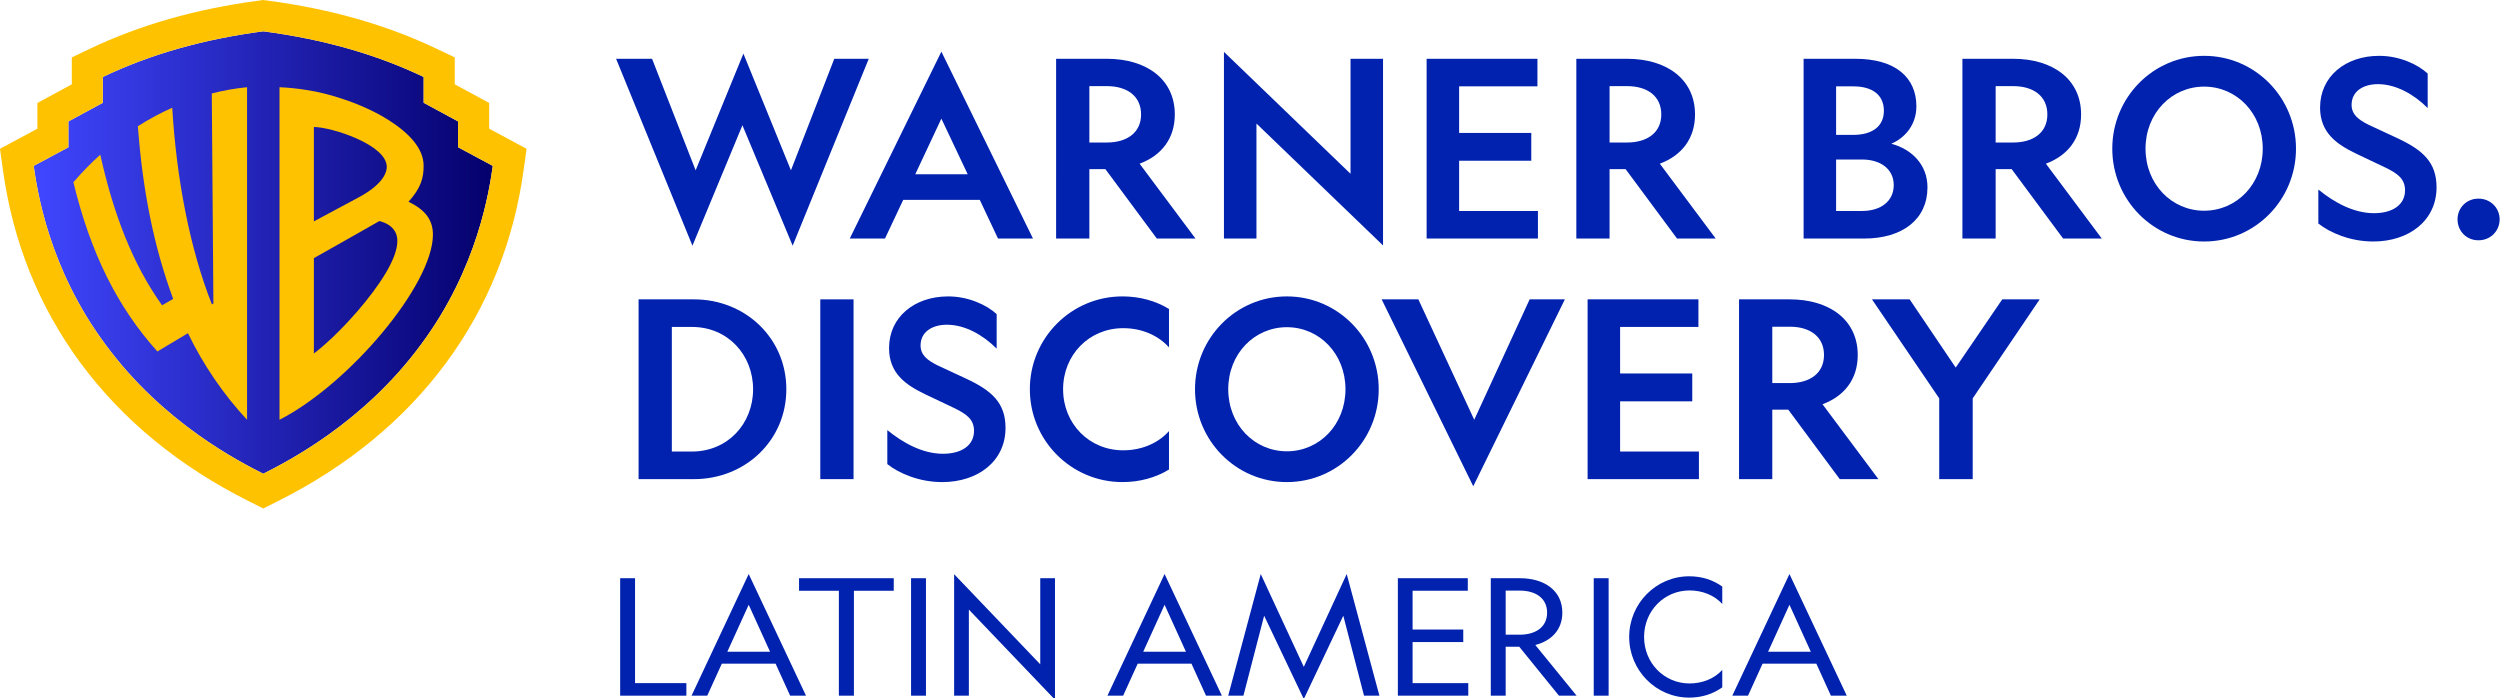 <?xml version="1.0"?>
<svg
   viewBox="0 0 600.26 167.617"
   enable-background="new 0 0 600.26 122.1"
   xml:space="preserve"
   width="600.26"
   height="167.617"
   xmlns="http://www.w3.org/2000/svg"
   xmlns:svg="http://www.w3.org/2000/svg"><defs
   id="defs64" />
<g
   id="g59">
<g
   id="g6562"><g
     transform="matrix(1.012,0,0,0.988,0,5.655)"
     id="text2555"
     style="font-size:38.601px;line-height:1.25;font-family:'Test Geograph';-inkscape-font-specification:'Test Geograph';stroke-width:0.965"><g
       id="g6649"><g
         id="g42"
         transform="matrix(0.988,0,0,1.012,0,-5.722)">
		<path
   fill="#0022af"
   d="M 166.28,58.998 147.948,14.114 h 8.634 l 10.467,26.788 11.472,-28.03 11.414,28.03 10.408,-26.788 h 8.279 L 190.349,58.998 178.285,30.081 Z"
   id="path2" />
		<path
   fill="#0022af"
   d="m 248.058,57.284 h -8.397 L 235.285,48 h -18.391 l -4.376,9.284 h -8.456 L 226.06,12.4 Z M 219.791,41.849 h 12.596 l -6.328,-13.365 z"
   id="path4" />
		<path
   fill="#0022af"
   d="m 261.598,57.284 h -7.984 V 14.115 h 12.182 c 9.521,0 16.321,4.909 16.321,13.365 0,5.854 -3.253,9.876 -8.456,11.827 l 13.423,17.977 H 277.8 L 265.441,40.608 h -3.844 l 0.001,16.676 z m 0,-23.064 h 4.199 c 4.909,0 8.22,-2.425 8.22,-6.741 0,-4.376 -3.311,-6.8 -8.22,-6.8 h -4.199 z"
   id="path6" />
		<path
   fill="#0022af"
   d="m 386.521,57.284 h -7.984 V 14.115 h 12.182 c 9.521,0 16.321,4.909 16.321,13.365 0,5.854 -3.253,9.876 -8.456,11.827 l 13.423,17.977 h -9.284 L 390.364,40.608 h -3.844 l 0.001,16.676 z m 0,-23.064 h 4.199 c 4.909,0 8.22,-2.425 8.22,-6.741 0,-4.376 -3.311,-6.8 -8.22,-6.8 h -4.199 z"
   id="path8" />
		<path
   fill="#0022af"
   d="m 324.314,14.115 h 7.806 V 58.939 L 301.724,29.667 v 27.616 h -7.806 V 12.458 l 30.396,29.272 z"
   id="path10" />
		<path
   fill="#0022af"
   d="m 342.586,14.115 h 26.611 v 6.623 h -18.805 v 11.177 h 17.327 v 6.682 h -17.327 v 12.064 h 18.924 v 6.623 h -26.729 l -10e-4,-43.169 z"
   id="path12" />
		<path
   fill="#0022af"
   d="m 433.114,14.115 h 12.419 c 9.639,0 14.665,4.494 14.665,11.413 0,4.435 -2.72,7.569 -6.031,8.989 4.909,1.301 8.693,5.026 8.693,10.467 0,7.628 -5.913,12.301 -15.257,12.301 h -14.488 l -0.001,-43.17 z m 11.946,18.272 c 4.494,0 7.333,-2.011 7.333,-5.796 0,-3.844 -2.838,-5.854 -7.333,-5.854 h -4.14 v 11.649 l 4.14,10e-4 z m 2.069,18.274 c 4.554,0 7.629,-2.366 7.629,-6.209 0,-3.785 -3.075,-6.15 -7.629,-6.15 h -6.209 v 12.359 z"
   id="path14" />
		<path
   fill="#0022af"
   d="m 479.233,57.284 h -7.984 V 14.115 h 12.182 c 9.521,0 16.321,4.909 16.321,13.365 0,5.854 -3.253,9.876 -8.456,11.827 l 13.423,17.977 h -9.284 L 483.076,40.608 h -3.844 l 10e-4,16.676 z m 0,-23.064 h 4.199 c 4.909,0 8.22,-2.425 8.22,-6.741 0,-4.376 -3.311,-6.8 -8.22,-6.8 h -4.199 z"
   id="path16" />
		<path
   fill="#0022af"
   d="m 551.356,35.699 c 0,12.301 -9.817,22.294 -22.058,22.294 -12.241,0 -22.057,-9.994 -22.057,-22.294 0,-12.3 9.817,-22.294 22.057,-22.294 12.241,0 22.058,9.993 22.058,22.294 z m -36.133,0 c 0,8.516 6.268,14.902 14.074,14.902 7.806,0 14.075,-6.387 14.075,-14.902 0,-8.515 -6.268,-14.902 -14.075,-14.902 -7.805,0 -14.074,6.386 -14.074,14.902 z"
   id="path18" />
		<path
   fill="#0022af"
   d="m 570.092,51.193 c 4.376,0 7.451,-1.951 7.451,-5.499 0,-2.779 -1.833,-4.022 -4.554,-5.381 l -7.215,-3.43 c -4.672,-2.248 -8.634,-5.026 -8.634,-11.059 0,-7.51 6.149,-12.419 14.193,-12.419 4.909,0 9.284,2.07 11.649,4.257 v 8.279 c -3.311,-3.311 -7.629,-5.736 -11.945,-5.736 -3.607,0 -6.328,1.774 -6.328,4.967 0,2.366 1.715,3.607 4.08,4.79 l 6.742,3.134 c 6.268,2.898 9.58,5.854 9.58,11.886 0,8.042 -6.682,13.01 -15.198,13.01 -5.499,0 -10.348,-2.069 -13.188,-4.317 v -8.16 c 3.787,3.075 8.459,5.678 13.367,5.678 z"
   id="path20" />
		<path
   fill="#0022af"
   d="m 600.26,52.67 c 0,2.838 -2.248,5.026 -5.026,5.026 h -0.119 c -2.78,0 -4.967,-2.188 -4.967,-5.026 0,-2.78 2.188,-4.967 4.967,-4.967 h 0.119 c 2.779,0 5.026,2.189 5.026,4.967 z"
   id="path22" />
		<path
   fill="#0022af"
   d="m 425.595,115.055 h -7.984 V 71.886 h 12.182 c 9.521,0 16.321,4.909 16.321,13.365 0,5.854 -3.253,9.876 -8.456,11.827 l 13.423,17.977 h -9.284 L 429.438,98.38 h -3.844 l 0.001,16.675 z m 0,-23.063 h 4.199 c 4.909,0 8.22,-2.425 8.22,-6.741 0,-4.376 -3.311,-6.8 -8.22,-6.8 h -4.199 z"
   id="path24" />
		<path
   fill="#0022af"
   d="m 381.245,71.886 h 26.611 v 6.623 h -18.805 v 11.177 h 17.327 v 6.682 h -17.327 v 12.064 h 18.924 v 6.623 h -26.729 l -10e-4,-43.169 z"
   id="path26" />
		<path
   fill="#0022af"
   d="m 331.083,93.471 c 0,12.301 -9.817,22.294 -22.058,22.294 -12.241,0 -22.057,-9.994 -22.057,-22.294 0,-12.3 9.817,-22.294 22.057,-22.294 12.241,0 22.058,9.994 22.058,22.294 z m -36.133,0 c 0,8.516 6.269,14.902 14.075,14.902 7.806,0 14.075,-6.387 14.075,-14.902 0,-8.515 -6.268,-14.902 -14.075,-14.902 -7.805,0 -14.075,6.387 -14.075,14.902 z"
   id="path28" />
		<path
   fill="#0022af"
   d="m 166.653,71.886 c 12.301,0 22.176,9.284 22.176,21.585 0,12.3 -9.876,21.585 -22.176,21.585 h -13.306 v -43.17 h 13.306 z m -5.321,6.624 v 29.923 h 4.79 c 8.693,0 14.725,-6.742 14.725,-14.961 0,-8.219 -6.034,-14.962 -14.667,-14.962 z"
   id="path30" />
		<path
   fill="#0022af"
   d="m 204.969,71.886 v 43.169 h -7.984 V 71.886 Z"
   id="path32" />
		<path
   fill="#0022af"
   d="m 226.449,108.965 c 4.376,0 7.452,-1.951 7.452,-5.499 0,-2.78 -1.833,-4.022 -4.554,-5.381 l -7.215,-3.43 c -4.672,-2.247 -8.634,-5.026 -8.634,-11.058 0,-7.511 6.15,-12.419 14.192,-12.419 4.909,0 9.284,2.069 11.649,4.257 v 8.279 c -3.312,-3.311 -7.629,-5.736 -11.946,-5.736 -3.607,0 -6.328,1.774 -6.328,4.968 0,2.365 1.715,3.607 4.08,4.79 l 6.742,3.135 c 6.268,2.898 9.579,5.854 9.579,11.886 0,8.042 -6.682,13.01 -15.197,13.01 -5.499,0 -10.349,-2.07 -13.188,-4.317 v -8.16 c 3.787,3.072 8.459,5.675 13.368,5.675 z"
   id="path34" />
		<path
   fill="#0022af"
   d="m 280.718,103.524 v 9.225 c -3.193,1.951 -7.037,3.016 -11.177,3.016 -12.301,0 -22.235,-9.994 -22.235,-22.294 0,-12.301 9.935,-22.294 22.235,-22.294 4.139,0 7.984,1.064 11.177,3.016 v 9.225 c -2.543,-2.838 -6.446,-4.612 -10.999,-4.612 -8.161,0 -14.429,6.387 -14.429,14.666 0,8.279 6.268,14.665 14.429,14.665 4.553,0 8.456,-1.775 10.999,-4.613 z"
   id="path36" />
		<path
   fill="#0022af"
   d="m 331.788,71.886 h 8.811 l 13.423,28.917 13.306,-28.917 h 8.456 l -21.998,44.884 z"
   id="path38" />
		<path
   fill="#0022af"
   d="M 465.679,115.055 V 95.659 L 449.534,71.886 h 9.048 l 11.059,16.381 11.177,-16.381 h 8.989 l -16.085,23.773 v 19.396 z"
   id="path40" />
	</g><g
         id="g57"
         transform="matrix(0.988,0,0,1.012,0,-5.722)">
			<linearGradient
   id="SVGID_1_"
   gradientUnits="userSpaceOnUse"
   x1="8.086"
   y1="63.358"
   x2="118.342"
   y2="63.358"
   gradientTransform="matrix(1,0,0,-1,0,124)">
			<stop
   offset="0"
   style="stop-color:#4047FF"
   id="stop44" />
			<stop
   offset="1"
   style="stop-color:#04006C"
   id="stop46" />
		</linearGradient>
		<path
   fill="url(#SVGID_1_)"
   d="m 118.342,39.835 c -0.839,5.744 -3.541,24.512 -17.268,42.932 -13.962,18.968 -32.321,28.171 -37.86,31.002 C 57.675,110.937 39.316,101.735 25.354,82.767 11.627,64.346 8.926,45.577 8.086,39.835 l 8.34,-4.473 V 29.157 L 24.691,24.68 V 18.479 C 36.125,13.026 48.722,9.441 63.213,7.516 77.704,9.441 90.301,13.027 101.735,18.479 V 24.68 L 110,29.157 v 6.205 z"
   id="path49" />
		<path
   fill="#ffc200"
   d="m 117.468,30.905 v -6.184 l -8.265,-4.477 v -6.467 l -4.24,-2.019 C 92.915,6.013 79.593,2.177 64.228,0.136 L 63.224,0 62.22,0.136 C 46.854,2.177 33.533,6.014 21.486,11.758 l -4.24,2.019 v 6.467 L 8.98,24.721 v 6.184 L 0,35.722 0.71,40.855 c 2.379,17.223 8.659,32.81 18.655,46.337 10.103,13.669 23.741,24.852 40.535,33.245 l 3.324,1.663 3.324,-1.663 c 16.794,-8.393 30.432,-19.576 40.535,-33.245 9.996,-13.527 16.276,-29.114 18.655,-46.337 l 0.71,-5.133 z m 0.874,8.93 c -0.839,5.744 -3.541,24.512 -17.268,42.932 -13.962,18.968 -32.321,28.171 -37.86,31.002 C 57.675,110.937 39.316,101.735 25.354,82.767 11.627,64.346 8.926,45.577 8.086,39.835 l 8.34,-4.473 V 29.157 L 24.691,24.68 V 18.479 C 36.125,13.026 48.722,9.441 63.213,7.516 77.704,9.441 90.301,13.027 101.735,18.479 V 24.68 L 110,29.157 v 6.205 z"
   id="path51" />
		<path
   fill="#ffc200"
   d="m 50.861,22.439 0.384,50.448 -0.356,0.208 C 45.548,59.597 42.365,42.753 41.361,25.86 c -2.622,1.179 -5.404,2.638 -8.256,4.444 1.152,15.326 3.771,28.735 8.478,41.464 l -2.664,1.543 C 31.861,63.427 27.25,51.405 24.083,37.146 c -2.181,1.959 -4.345,4.153 -6.458,6.612 4.138,17.115 10.651,30.084 20.171,40.641 l 7.339,-4.387 c 3.595,7.491 8.646,14.883 14.195,20.792 v -79.86 c -2.825,0.275 -5.619,0.762 -8.469,1.495 z"
   id="path53" />
		<path
   fill="#ffc200"
   d="m 98.101,48.445 c 2.991,-3.311 3.627,-5.72 3.627,-8.635 0,-4.125 -3.408,-7.796 -8.365,-10.95 -2.994,-1.906 -7.577,-4.213 -14.261,-6.076 -3.846,-1.033 -7.856,-1.661 -11.982,-1.84 v 79.862 c 16.786,-8.642 36.741,-32.321 36.842,-44.369 0.031,-3.685 -1.913,-6.092 -5.861,-7.992 z M 75.374,30.494 c 4.133,0 17.504,4.228 17.504,9.567 0,1.924 -1.699,4.683 -6.988,7.46 l -10.516,5.64 z m 10.419,44.288 c -2.362,2.724 -6.231,6.877 -10.419,10.113 V 61.981 c 0,0 15.172,-8.539 15.729,-8.903 4.542,1.151 4.311,4.491 4.311,4.837 -0.004,4.208 -4.305,10.722 -9.621,16.867 z"
   id="path55" />
	</g><g
         id="g6576"
         transform="matrix(0.995,0,0,1.013,2.26,-1.714)"><path
           d="m 145.605,162.935 h 15.788 v -3.011 h -12.237 v -25.168 h -3.551 z"
           style="fill:#0022af"
           id="path6477" /><path
           d="m 176.254,133.753 -13.626,29.183 h 3.744 l 3.474,-7.682 h 12.816 l 3.474,7.682 h 3.783 z m 0,7.373 5.095,11.272 h -10.191 z"
           style="fill:#0022af"
           id="path6479" /><path
           d="m 210.841,137.767 v -3.011 H 188.259 v 3.011 h 9.496 v 25.168 h 3.59 v -25.168 z"
           style="fill:#0022af"
           id="path6481" /><path
           d="m 214.971,134.756 v 28.179 h 3.551 v -28.179 z"
           style="fill:#0022af"
           id="path6483" /><path
           d="m 245.775,155.408 -20.536,-21.617 v 29.144 h 3.513 v -20.652 l 20.536,21.617 v -29.144 h -3.513 z"
           style="fill:#0022af"
           id="path6485" /><path
           d="m 275.421,133.753 -13.626,29.183 h 3.744 l 3.474,-7.682 h 12.816 l 3.474,7.682 h 3.783 z m 0,7.373 5.095,11.272 h -10.191 z"
           style="fill:#0022af"
           id="path6487" /><path
           d="m 308.618,156.026 -10.268,-22.273 -7.759,29.183 h 3.629 l 4.941,-19.185 9.457,19.995 9.419,-19.995 4.941,19.185 h 3.667 l -7.797,-29.183 z"
           style="fill:#0022af"
           id="path6489" /><path
           d="m 331.046,162.935 h 16.792 v -3.011 h -13.279 v -9.843 h 12.082 v -3.011 h -12.082 v -9.303 h 13.163 v -3.011 h -16.676 z"
           style="fill:#0022af"
           id="path6491" /><path
           d="m 356.754,151.2 h 3.243 l 9.457,11.735 h 4.208 l -9.843,-12.159 c 3.86,-1.004 6.446,-3.667 6.446,-7.759 0,-5.288 -4.285,-8.261 -10.114,-8.261 h -6.948 v 28.179 h 3.551 z m 0,-13.472 h 3.358 c 3.822,0 6.524,1.853 6.524,5.288 0,3.436 -2.702,5.288 -6.524,5.288 h -3.358 z"
           style="fill:#0022af"
           id="path6493" /><path
           d="m 377.753,134.756 v 28.179 h 3.551 v -28.179 z"
           style="fill:#0022af"
           id="path6495" /><path
           d="m 400.605,160.002 c -6.06,0 -10.847,-4.902 -10.847,-11.156 0,-6.253 4.787,-11.156 10.847,-11.156 3.088,0 5.906,1.158 7.797,3.243 v -4.169 c -2.162,-1.583 -4.864,-2.47 -7.875,-2.47 -7.913,0 -14.321,6.524 -14.321,14.553 0,8.029 6.408,14.553 14.321,14.553 3.011,0 5.713,-0.888 7.875,-2.47 v -4.169 c -1.891,2.084 -4.709,3.243 -7.797,3.243 z"
           style="fill:#0022af"
           id="path6497" /><path
           d="m 424.422,133.753 -13.626,29.183 h 3.744 l 3.474,-7.682 h 12.816 l 3.474,7.682 h 3.783 z m 0,7.373 5.095,11.272 h -10.191 z"
           style="fill:#0022af"
           id="path6499" /></g></g></g></g></g>
</svg>
